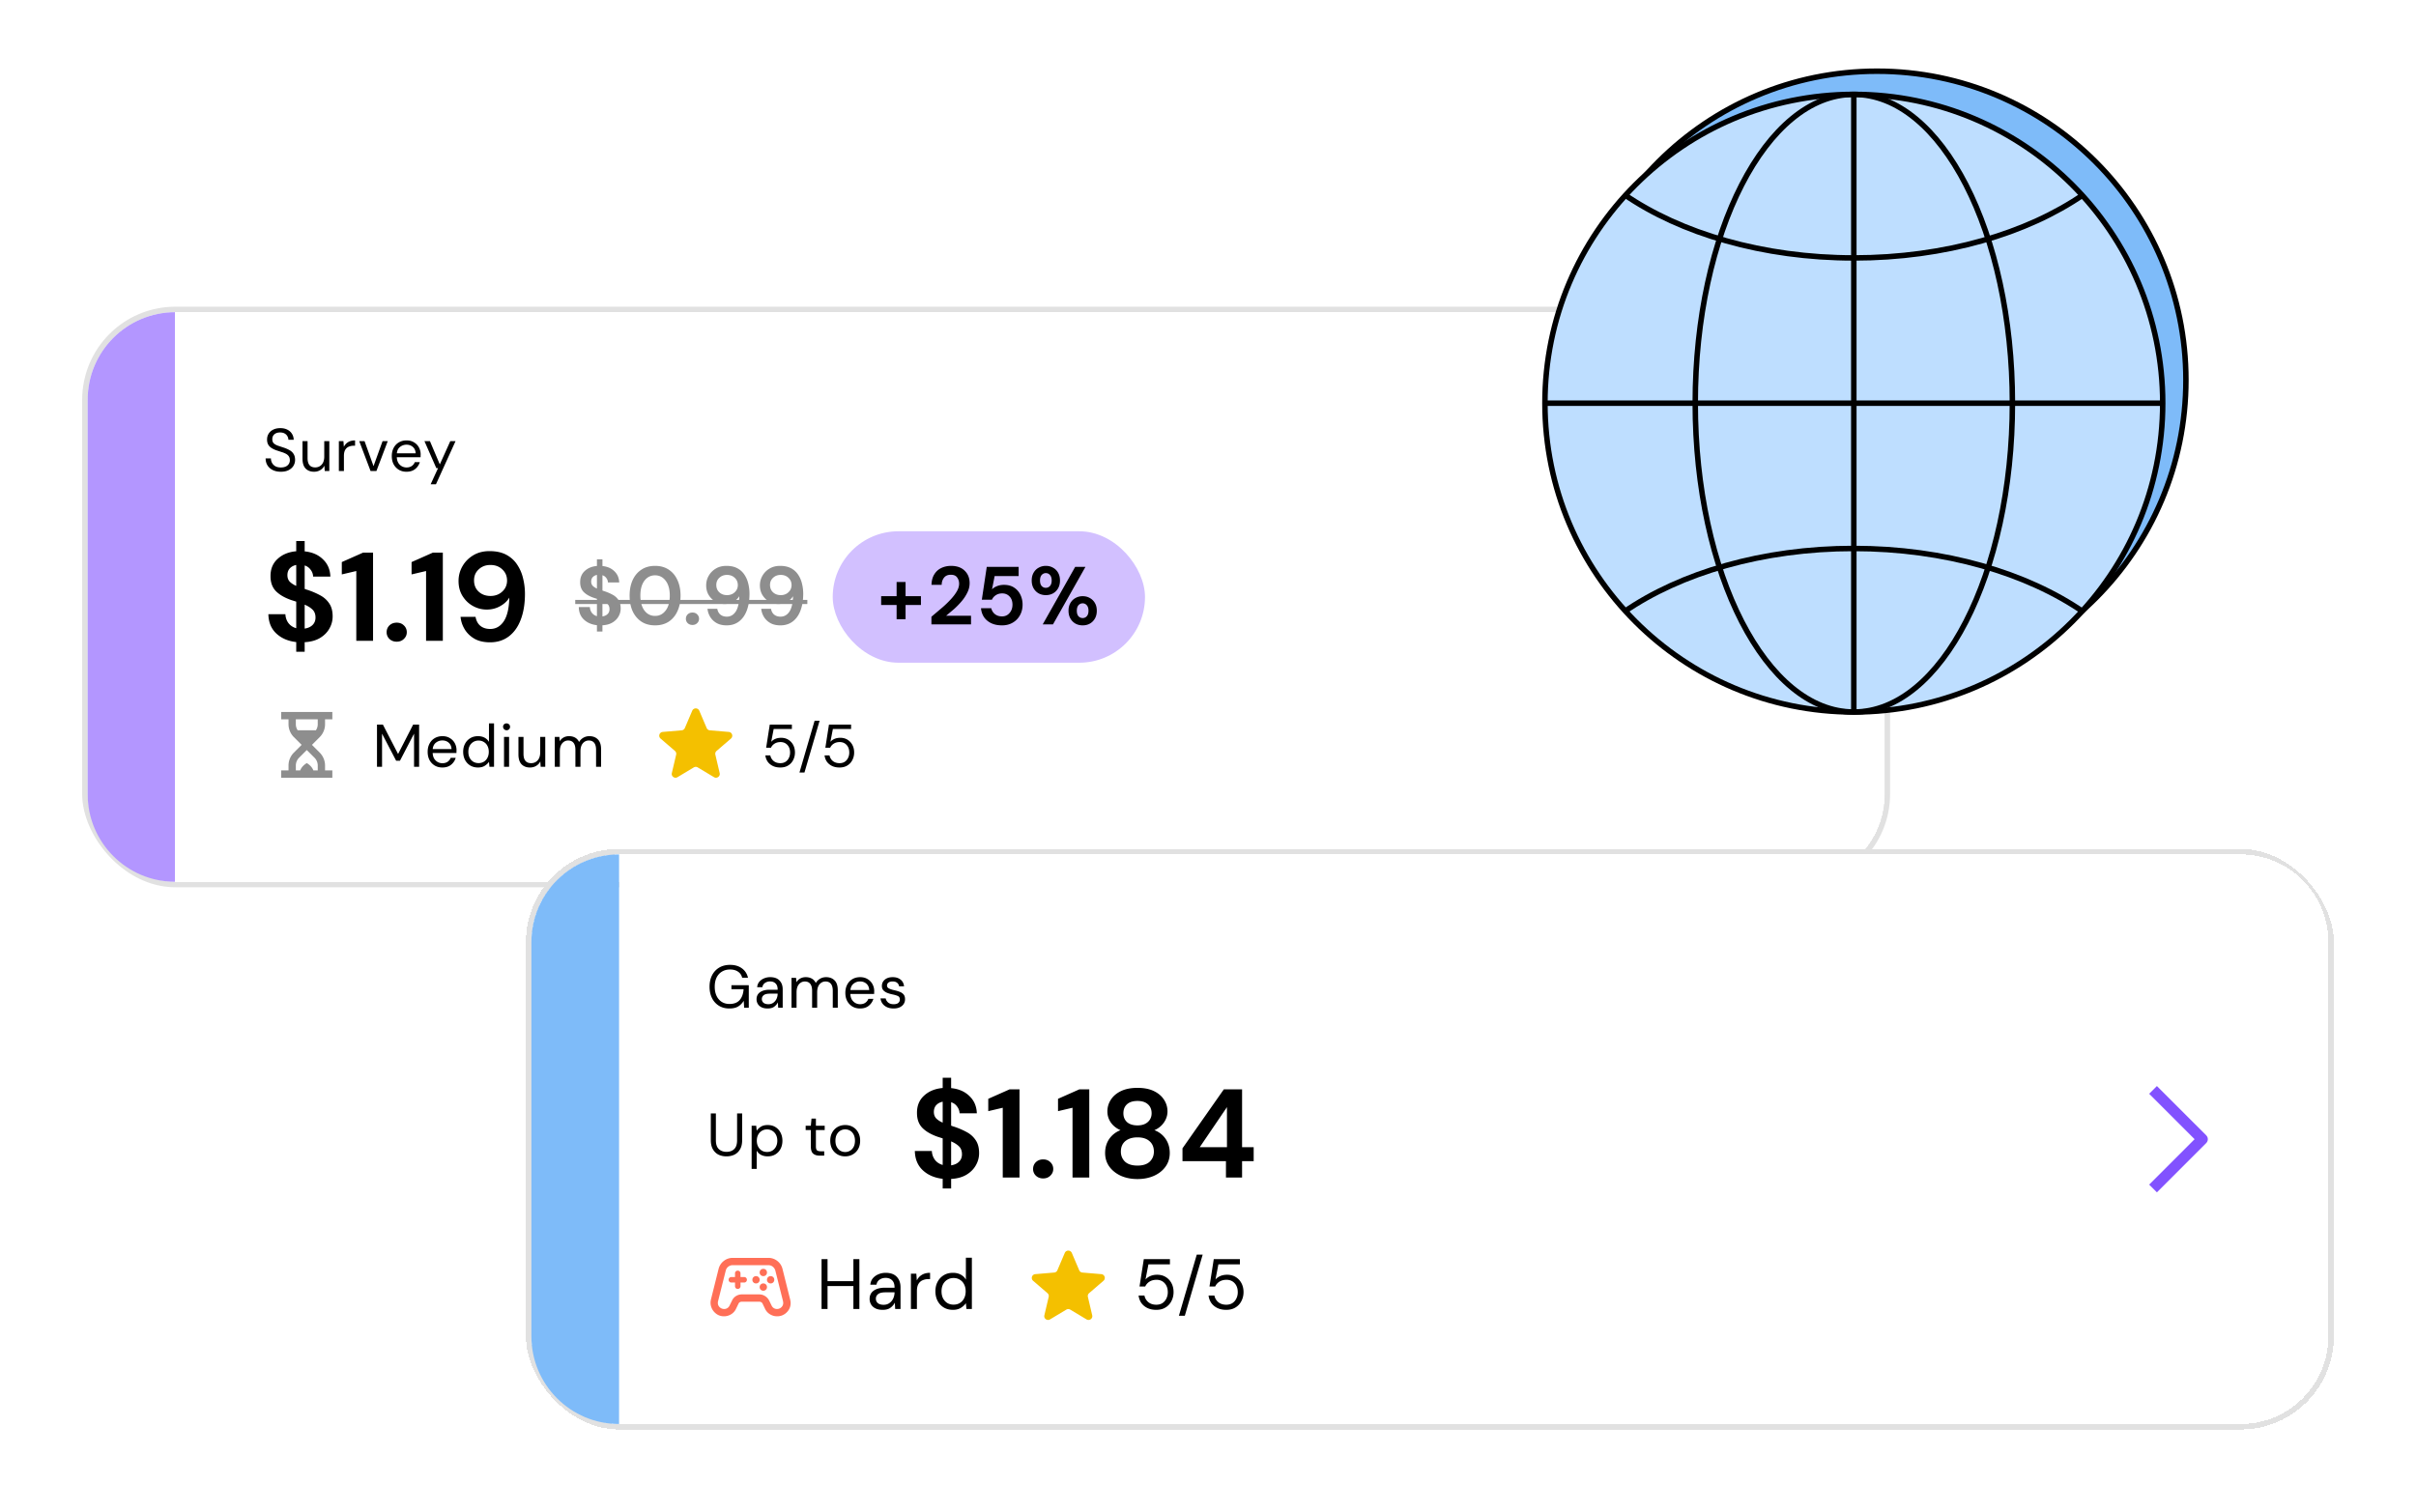 <svg xmlns="http://www.w3.org/2000/svg" width="441" height="276" fill="none" xmlns:v="https://vecta.io/nano"><style><![CDATA[.B{fill:#000}.C{stroke:#000}.D{stroke-miterlimit:10}.E{color-interpolation-filters:sRGB}.F{flood-opacity:0}.G{shape-rendering:crispEdges}.H{fill:#8e8e8e}.I{fill-rule:evenodd}.J{stroke-linejoin:round}]]></style><g filter="url(#B)"><rect x="15.5" y="56.5" width="329" height="105" rx="16.5" stroke="#e1e1e1"/><path d="M16 73c0-8.837 7.163-16 16-16v104c-8.836 0-16-7.163-16-16V73z" fill="#b396ff"/><g filter="url(#C)"><path d="M32 57h296c8.837 0 16 7.163 16 16v72c0 8.837-7.163 16-16 16H32V57z" fill="#fff" class="G"/><path d="M51.267 86.132c-.565 0-1.056-.103-1.474-.308a2.3 2.3 0 0 1-.968-.858c-.227-.367-.341-.792-.341-1.276h.968c0 .301.07.579.209.836.139.249.341.451.605.605.271.147.605.22 1.001.22.521 0 .924-.125 1.21-.374a1.19 1.19 0 0 0 .429-.935c0-.308-.066-.554-.198-.737-.132-.191-.312-.345-.539-.462a4.21 4.21 0 0 0-.77-.308l-.902-.297c-.594-.205-1.034-.458-1.32-.759-.286-.308-.429-.708-.429-1.199-.007-.411.088-.774.286-1.089.198-.323.477-.572.836-.748.367-.183.799-.275 1.298-.275.491 0 .917.092 1.276.275.367.183.649.436.847.759.205.323.312.689.319 1.1h-.968c0-.213-.055-.422-.165-.627a1.27 1.27 0 0 0-.506-.517c-.22-.132-.499-.198-.836-.198-.418-.007-.763.099-1.034.319-.264.22-.396.524-.396.913 0 .33.092.583.275.759.191.176.455.323.792.44l1.166.385c.367.132.697.286.99.462a1.9 1.9 0 0 1 .682.682c.169.279.253.634.253 1.067 0 .367-.095.715-.286 1.045-.191.323-.48.587-.869.792-.381.205-.862.308-1.441.308zm6.062 0c-.645 0-1.159-.194-1.54-.583-.381-.396-.572-1.001-.572-1.815v-3.19h.924v3.091c0 1.137.466 1.705 1.397 1.705.477 0 .869-.169 1.177-.506.315-.345.473-.832.473-1.463v-2.827h.924V86h-.836l-.066-.979a1.89 1.89 0 0 1-.759.814c-.33.198-.704.297-1.122.297zM61.853 86v-5.456h.836l.077 1.045a1.98 1.98 0 0 1 .77-.858c.345-.213.77-.319 1.276-.319v.968h-.253a2.22 2.22 0 0 0-.891.176c-.271.11-.488.301-.649.572s-.242.645-.242 1.122V86h-.924zm5.789 0l-2.068-5.456h.968l1.639 4.565 1.65-4.565h.946L68.709 86h-1.067zm6.557.132c-.521 0-.983-.117-1.386-.352a2.62 2.62 0 0 1-.957-1.001c-.227-.425-.341-.928-.341-1.507 0-.572.114-1.071.341-1.496.227-.433.543-.766.946-1.001.411-.242.884-.363 1.419-.363.528 0 .983.121 1.364.363a2.37 2.37 0 0 1 .891.935c.205.389.308.807.308 1.254l-.011.242v.275h-4.345c.022.418.117.766.286 1.045.176.271.392.477.649.616.264.139.543.209.836.209.381 0 .7-.088.957-.264a1.51 1.51 0 0 0 .561-.715h.913a2.48 2.48 0 0 1-.847 1.265c-.411.33-.939.495-1.584.495zm0-4.939a1.85 1.85 0 0 0-1.177.407c-.337.264-.532.653-.583 1.166h3.432c-.022-.491-.191-.876-.506-1.155s-.704-.418-1.166-.418zm4.409 7.227l1.353-2.948h-.319l-2.167-4.928h1.001l1.804 4.246 1.914-4.246h.957l-3.575 7.876h-.968z" class="B"/><path d="M54.072 119.001v-1.771c-1.487-.169-2.699-.69-3.634-1.564s-1.418-2.047-1.449-3.519h3.105c.031.613.215 1.15.552 1.61.353.46.828.774 1.426.943v-4.853l-.437-.138-.437-.138c-1.242-.429-2.193-.981-2.852-1.656-.644-.675-.966-1.572-.966-2.691-.015-1.319.414-2.377 1.288-3.174.874-.813 2.009-1.28 3.404-1.403v-1.863h1.541v1.886c1.38.138 2.492.621 3.335 1.449.859.813 1.311 1.863 1.357 3.151h-3.151a2.11 2.11 0 0 0-.437-1.219 2.05 2.05 0 0 0-1.104-.805v4.278l.368.138c.123.031.245.069.368.115a13.61 13.61 0 0 1 2.185.966c.659.368 1.188.859 1.587 1.472.399.598.598 1.372.598 2.323 0 .797-.199 1.541-.598 2.231-.383.69-.958 1.265-1.725 1.725-.751.445-1.679.698-2.783.759v1.748h-1.541zm-1.61-13.984c0 .491.146.889.437 1.196.291.291.682.544 1.173.759v-3.818c-.475.092-.866.299-1.173.621-.291.322-.437.736-.437 1.242zm5.129 7.728c0-.613-.184-1.096-.552-1.449s-.843-.652-1.426-.897v4.37c.613-.092 1.096-.314 1.449-.667s.529-.805.529-1.357zM65.036 117v-12.742l-2.645.621v-2.254l3.887-1.725h1.817V117h-3.059zm7.377.161c-.537 0-.981-.169-1.334-.506a1.66 1.66 0 0 1-.506-1.219c0-.491.169-.905.506-1.242.353-.337.797-.506 1.334-.506s.974.169 1.311.506a1.65 1.65 0 0 1 .529 1.242c0 .475-.176.882-.529 1.219-.337.337-.774.506-1.311.506zm5.359-.161v-12.742l-2.645.621v-2.254l3.887-1.725h1.817V117h-3.059zm11.678.276c-1.119 0-2.062-.215-2.829-.644-.767-.445-1.365-1.02-1.794-1.725s-.682-1.464-.759-2.277h2.737c.123.705.414 1.25.874 1.633.475.383 1.073.575 1.794.575 1.027 0 1.855-.468 2.484-1.403.629-.951.966-2.392 1.012-4.324-.368.629-.928 1.15-1.679 1.564-.736.414-1.549.621-2.438.621s-1.725-.215-2.507-.644-1.418-1.035-1.909-1.817-.736-1.702-.736-2.76c0-.966.238-1.863.713-2.691s1.135-1.495 1.978-2.001 1.832-.759 2.967-.759c1.211 0 2.231.222 3.059.667s1.487 1.043 1.978 1.794a7.49 7.49 0 0 1 1.081 2.507 11.62 11.62 0 0 1 .345 2.829c0 1.794-.253 3.358-.759 4.692-.491 1.319-1.219 2.346-2.185 3.082-.951.721-2.093 1.081-3.427 1.081zm.092-8.464c.567 0 1.081-.123 1.541-.368.46-.261.82-.598 1.081-1.012.261-.429.391-.905.391-1.426 0-.828-.291-1.51-.874-2.047-.567-.537-1.288-.805-2.162-.805-.859 0-1.572.268-2.139.805-.567.521-.851 1.188-.851 2.001 0 .859.284 1.549.851 2.07s1.288.782 2.162.782z" class="B"/><path d="M108.96 115.305v-1.155c-.97-.11-1.76-.45-2.37-1.02s-.925-1.335-.945-2.295h2.025c.02.4.14.75.36 1.05.23.3.54.505.93.615v-3.165l-.285-.09-.285-.09c-.81-.28-1.43-.64-1.86-1.08-.42-.44-.63-1.025-.63-1.755-.01-.86.27-1.55.84-2.07.57-.53 1.31-.835 2.22-.915v-1.215h1.005v1.23c.9.09 1.625.405 2.175.945.56.53.855 1.215.885 2.055h-2.055c-.01-.29-.105-.555-.285-.795-.17-.25-.41-.425-.72-.525v2.79l.24.09a2.21 2.21 0 0 1 .24.075c.52.18.995.39 1.425.63s.775.56 1.035.96c.26.39.39.895.39 1.515a2.86 2.86 0 0 1-.39 1.455c-.25.45-.625.825-1.125 1.125-.49.29-1.095.455-1.815.495v1.14h-1.005zm-1.05-9.12c0 .32.095.58.285.78.19.19.445.355.765.495v-2.49a1.39 1.39 0 0 0-.765.405c-.19.21-.285.48-.285.81zm3.345 5.04c0-.4-.12-.715-.36-.945s-.55-.425-.93-.585v2.85c.4-.06.715-.205.945-.435s.345-.525.345-.885zm8.32 2.955c-.97 0-1.8-.225-2.49-.675-.69-.46-1.225-1.095-1.605-1.905-.37-.82-.555-1.77-.555-2.85 0-1.07.185-2.015.555-2.835.38-.82.915-1.455 1.605-1.905.69-.46 1.52-.69 2.49-.69s1.8.23 2.49.69c.69.45 1.22 1.085 1.59 1.905.38.82.57 1.765.57 2.835 0 1.08-.19 2.03-.57 2.85-.37.81-.9 1.445-1.59 1.905-.69.45-1.52.675-2.49.675zm0-1.725c.79 0 1.435-.33 1.935-.99s.75-1.565.75-2.715-.25-2.055-.75-2.715-1.145-.99-1.935-.99c-.8 0-1.45.33-1.95.99-.49.66-.735 1.565-.735 2.715s.245 2.055.735 2.715c.5.66 1.15.99 1.95.99zm6.824 1.65c-.35 0-.64-.11-.87-.33-.22-.22-.33-.485-.33-.795a1.1 1.1 0 0 1 .33-.81c.23-.22.52-.33.87-.33s.635.11.855.33c.23.22.345.49.345.81a1.06 1.06 0 0 1-.345.795c-.22.22-.505.33-.855.33zm6.254.075c-.73 0-1.345-.14-1.845-.42-.5-.29-.89-.665-1.17-1.125s-.445-.955-.495-1.485h1.785c.08.46.27.815.57 1.065.31.25.7.375 1.17.375.67 0 1.21-.305 1.62-.915.41-.62.63-1.56.66-2.82-.24.41-.605.75-1.095 1.02-.48.27-1.01.405-1.59.405s-1.125-.14-1.635-.42-.925-.675-1.245-1.185-.48-1.11-.48-1.8c0-.63.155-1.215.465-1.755s.74-.975 1.29-1.305 1.195-.495 1.935-.495c.79 0 1.455.145 1.995.435a3.47 3.47 0 0 1 1.29 1.17c.33.49.565 1.035.705 1.635a7.58 7.58 0 0 1 .225 1.845c0 1.17-.165 2.19-.495 3.06-.32.86-.795 1.53-1.425 2.01-.62.47-1.365.705-2.235.705zm.06-5.52c.37 0 .705-.08 1.005-.24a1.95 1.95 0 0 0 .705-.66c.17-.28.255-.59.255-.93 0-.54-.19-.985-.57-1.335-.37-.35-.84-.525-1.41-.525-.56 0-1.025.175-1.395.525-.37.34-.555.775-.555 1.305 0 .56.185 1.01.555 1.35s.84.51 1.41.51zm9.747 5.52c-.73 0-1.345-.14-1.845-.42-.5-.29-.89-.665-1.17-1.125s-.445-.955-.495-1.485h1.785c.08.46.27.815.57 1.065.31.25.7.375 1.17.375.67 0 1.21-.305 1.62-.915.41-.62.63-1.56.66-2.82-.24.41-.605.75-1.095 1.02-.48.27-1.01.405-1.59.405s-1.125-.14-1.635-.42-.925-.675-1.245-1.185-.48-1.11-.48-1.8c0-.63.155-1.215.465-1.755s.74-.975 1.29-1.305 1.195-.495 1.935-.495c.79 0 1.455.145 1.995.435a3.47 3.47 0 0 1 1.29 1.17c.33.49.565 1.035.705 1.635a7.58 7.58 0 0 1 .225 1.845c0 1.17-.165 2.19-.495 3.06-.32.86-.795 1.53-1.425 2.01-.62.47-1.365.705-2.235.705zm.06-5.52c.37 0 .705-.08 1.005-.24a1.95 1.95 0 0 0 .705-.66c.17-.28.255-.59.255-.93 0-.54-.19-.985-.57-1.335-.37-.35-.84-.525-1.41-.525-.56 0-1.025.175-1.395.525-.37.34-.555.775-.555 1.305 0 .56.185 1.01.555 1.35s.84.51 1.41.51z" class="H"/><path d="M105 109.53h42.365v.75H105v-.75z" class="H"/><rect x="152" y="97" width="57" height="24" rx="12" fill="#d2c0ff"/><path d="M160.84 110.46v-1.605h2.82v-2.595h1.635v2.595h2.805v1.605h-2.805v2.595h-1.635v-2.595h-2.82zm9.175 3.54v-1.395l1.86-1.575a18.68 18.68 0 0 0 1.62-1.545c.48-.51.86-1.005 1.14-1.485.29-.49.435-.965.435-1.425 0-.43-.12-.81-.36-1.14-.23-.33-.615-.495-1.155-.495-.55 0-.965.18-1.245.54s-.42.795-.42 1.305h-1.86c.02-.77.19-1.41.51-1.92.32-.52.745-.905 1.275-1.155.53-.26 1.125-.39 1.785-.39 1.07 0 1.9.295 2.49.885.6.58.9 1.335.9 2.265 0 .58-.135 1.145-.405 1.695a7.33 7.33 0 0 1-1.035 1.59c-.43.51-.895.99-1.395 1.44l-1.455 1.23h4.545V114h-7.23zm12.89.18c-.77 0-1.435-.135-1.995-.405-.55-.27-.985-.64-1.305-1.11-.31-.48-.49-1.02-.54-1.62h1.875c.09.43.31.79.66 1.08.35.28.785.42 1.305.42.56 0 1.015-.205 1.365-.615.36-.41.54-.92.54-1.53 0-.63-.18-1.13-.54-1.5-.35-.37-.795-.555-1.335-.555-.45 0-.84.11-1.17.33s-.565.495-.705.825h-1.845l.9-6h5.82v1.68h-4.38l-.48 2.43c.22-.24.52-.435.9-.585.38-.16.805-.24 1.275-.24.75 0 1.375.17 1.875.51.5.33.88.77 1.14 1.32.26.54.39 1.13.39 1.77 0 .73-.16 1.38-.48 1.95-.31.57-.75 1.02-1.32 1.35-.56.33-1.21.495-1.95.495zm7.996-5.52c-.48 0-.915-.105-1.305-.315-.39-.22-.7-.53-.93-.93s-.345-.875-.345-1.425.115-1.025.345-1.425.54-.705.93-.915a2.64 2.64 0 0 1 1.32-.33c.48 0 .91.11 1.29.33.39.21.7.515.93.915s.345.875.345 1.425-.115 1.025-.345 1.425-.54.71-.93.93c-.39.21-.825.315-1.305.315zm-.57 5.34l5.925-10.5h1.875l-5.925 10.5h-1.875zm.57-6.675a1 1 0 0 0 .75-.33c.21-.23.315-.565.315-1.005s-.105-.775-.315-1.005a.95.95 0 0 0-.75-.345c-.3 0-.555.115-.765.345-.2.23-.3.565-.3 1.005s.1.775.3 1.005c.21.22.465.33.765.33zm6.72 6.855c-.48 0-.915-.105-1.305-.315-.39-.22-.7-.53-.93-.93s-.345-.875-.345-1.425.115-1.02.345-1.41c.23-.4.54-.705.93-.915a2.64 2.64 0 0 1 1.32-.33c.48 0 .91.11 1.29.33.39.21.7.515.93.915.23.39.345.86.345 1.41s-.115 1.025-.345 1.425-.54.71-.93.93c-.38.21-.815.315-1.305.315zm0-1.335a.97.97 0 0 0 .75-.33c.21-.23.315-.565.315-1.005s-.105-.775-.315-1.005a.95.95 0 0 0-.75-.345c-.3 0-.555.115-.765.345-.2.23-.3.565-.3 1.005s.1.775.3 1.005c.21.22.465.33.765.33z" class="B"/><path d="M51.332 130v1.333h1.333v.896a3.33 3.33 0 0 0 .977 2.357L55.056 136l-1.414 1.414a3.33 3.33 0 0 0-.977 2.357v.896h-1.333V142h9.333v-1.333h-1.333v-.896c0-.884-.352-1.732-.977-2.357L56.941 136l1.414-1.414c.625-.625.977-1.473.977-2.357v-.896h1.333V130h-9.333zm2.667 1.333h4v.896c0 .396-.118.779-.333 1.104h-3.333a1.99 1.99 0 0 1-.333-1.104v-.896zm2 5.61l1.414 1.414a2 2 0 0 1 .586 1.414v.896h-.798c-.329-.884-1.202-1.334-1.202-1.334s-.873.45-1.202 1.334h-.798v-.896c0-.531.21-1.038.586-1.413l1.414-1.415z" class="H"/><path d="M68.814 140v-7.7h1.078l2.772 5.368 2.75-5.368h1.089v7.7h-.924v-6.05l-2.574 4.95h-.693l-2.574-4.939V140h-.924zm11.932.132c-.521 0-.983-.117-1.386-.352a2.62 2.62 0 0 1-.957-1.001c-.227-.425-.341-.928-.341-1.507 0-.572.114-1.071.341-1.496.227-.433.543-.766.946-1.001.411-.242.884-.363 1.419-.363.528 0 .983.121 1.364.363.389.235.686.546.891.935s.308.807.308 1.254l-.011.242v.275h-4.345c.022.418.117.766.286 1.045a1.79 1.79 0 0 0 .649.616 1.77 1.77 0 0 0 .836.209c.381 0 .7-.088.957-.264a1.51 1.51 0 0 0 .561-.715h.913c-.147.506-.429.928-.847 1.265-.411.33-.939.495-1.584.495zm0-4.939c-.44 0-.832.136-1.177.407-.337.264-.532.653-.583 1.166h3.432c-.022-.491-.191-.876-.506-1.155s-.704-.418-1.166-.418zm6.505 4.939c-.543 0-1.019-.125-1.43-.374-.403-.249-.719-.59-.946-1.023-.22-.433-.33-.924-.33-1.474s.114-1.038.341-1.463c.227-.433.543-.77.946-1.012.403-.249.88-.374 1.43-.374.447 0 .843.092 1.188.275a1.98 1.98 0 0 1 .803.77v-3.377h.924V140h-.836l-.088-.902c-.176.264-.429.502-.759.715s-.744.319-1.243.319zm.099-.803a1.83 1.83 0 0 0 .968-.253c.286-.176.506-.418.66-.726.161-.308.242-.667.242-1.078s-.081-.77-.242-1.078c-.154-.308-.374-.546-.66-.715-.279-.176-.601-.264-.968-.264a1.81 1.81 0 0 0-.968.264 1.78 1.78 0 0 0-.66.715c-.154.308-.231.667-.231 1.078s.077.77.231 1.078a1.86 1.86 0 0 0 .66.726c.286.169.609.253.968.253zm5.114-5.995a.65.65 0 0 1-.638-.638c0-.176.059-.323.176-.44a.65.65 0 0 1 .462-.176c.176 0 .326.059.451.176a.58.58 0 0 1 .187.44.63.63 0 0 1-.187.462c-.125.117-.275.176-.451.176zM92.001 140v-5.456h.924V140h-.924zm4.744.132c-.645 0-1.159-.194-1.54-.583-.381-.396-.572-1.001-.572-1.815v-3.19h.924v3.091c0 1.137.466 1.705 1.397 1.705.477 0 .869-.169 1.177-.506.315-.345.473-.832.473-1.463v-2.827h.924V140h-.836l-.066-.979c-.169.345-.422.616-.759.814-.33.198-.704.297-1.122.297zm4.524-.132v-5.456h.836l.066.792a1.85 1.85 0 0 1 .704-.682c.293-.161.623-.242.99-.242.433 0 .803.088 1.111.264.315.176.557.444.726.803.191-.33.451-.59.781-.781a2.17 2.17 0 0 1 1.089-.286c.653 0 1.173.198 1.562.594.389.389.583.99.583 1.804V140h-.913v-3.091c0-.565-.114-.99-.341-1.276s-.554-.429-.979-.429c-.44 0-.807.172-1.1.517-.286.337-.429.821-.429 1.452V140h-.924v-3.091c0-.565-.114-.99-.341-1.276s-.554-.429-.979-.429c-.433 0-.796.172-1.089.517-.286.337-.429.821-.429 1.452V140h-.924z" class="B"/><use href="#G" fill="#f4c000" class="I"/><path d="M142.432 140.132c-.528 0-.986-.095-1.375-.286s-.7-.451-.935-.781c-.227-.337-.367-.719-.418-1.144h.902a1.75 1.75 0 0 0 .616 1.034c.323.257.73.385 1.221.385.367 0 .682-.084.946-.253a1.71 1.71 0 0 0 .605-.704c.147-.293.22-.62.22-.979 0-.572-.161-1.034-.484-1.386s-.741-.528-1.254-.528c-.425 0-.788.095-1.089.286s-.521.44-.66.748h-.88l.66-4.224h4.037v.803h-3.322l-.451 2.343c.176-.213.418-.389.726-.528.315-.139.675-.209 1.078-.209.506 0 .946.117 1.32.352.381.235.678.554.891.957s.319.862.319 1.375a2.96 2.96 0 0 1-.319 1.364 2.4 2.4 0 0 1-.913 1.001c-.396.249-.876.374-1.441.374zm3.498.913l2.761-9.449h.913l-2.761 9.449h-.913zm7.308-.913c-.528 0-.986-.095-1.375-.286s-.7-.451-.935-.781c-.227-.337-.366-.719-.418-1.144h.902c.088.425.294.77.616 1.034.323.257.73.385 1.221.385.367 0 .682-.084.946-.253a1.71 1.71 0 0 0 .605-.704c.147-.293.22-.62.22-.979 0-.572-.161-1.034-.484-1.386s-.74-.528-1.254-.528c-.425 0-.788.095-1.089.286s-.52.44-.66.748h-.88l.66-4.224h4.037v.803h-3.322l-.451 2.343c.176-.213.418-.389.726-.528.316-.139.675-.209 1.078-.209.506 0 .946.117 1.32.352a2.43 2.43 0 0 1 .891.957c.213.403.319.862.319 1.375a2.96 2.96 0 0 1-.319 1.364c-.205.418-.509.752-.913 1.001-.396.249-.876.374-1.441.374z" class="B"/><path d="M312 100l9 8.998-9 9.002" stroke="#8252ff" stroke-width="2" class="J"/></g></g><g filter="url(#D)"><rect x="96.5" y="155.5" width="329" height="105" rx="16.5" stroke="#e1e1e1" class="G"/><path d="M97 172c0-8.837 7.163-16 16-16v104c-8.837 0-16-7.163-16-16v-72z" fill="#7ebbf9"/><g filter="url(#E)"><path d="M113 156h296c8.837 0 16 7.163 16 16v72c0 8.837-7.163 16-16 16H113V156z" fill="#fff" class="G"/><path d="M133.125 184.132c-.719 0-1.349-.165-1.892-.495a3.43 3.43 0 0 1-1.265-1.397c-.301-.601-.451-1.294-.451-2.079s.15-1.478.451-2.079c.308-.601.741-1.071 1.298-1.408.565-.337 1.228-.506 1.991-.506.865 0 1.584.209 2.156.627.579.418.953.994 1.122 1.727h-1.067c-.103-.462-.348-.829-.737-1.1-.381-.271-.873-.407-1.474-.407-.565 0-1.056.128-1.474.385-.418.249-.744.609-.979 1.078-.227.469-.341 1.03-.341 1.683s.114 1.214.341 1.683a2.6 2.6 0 0 0 .946 1.089c.403.249.873.374 1.408.374.821 0 1.441-.238 1.859-.715.418-.484.656-1.144.715-1.98h-2.222v-.726h3.168V184h-.847l-.077-1.265c-.279.447-.62.792-1.023 1.034s-.939.363-1.606.363zm6.994 0c-.454 0-.832-.077-1.133-.231s-.524-.359-.671-.616-.22-.535-.22-.836c0-.557.213-.986.638-1.287s1.005-.451 1.738-.451h1.474v-.066c0-.477-.124-.836-.374-1.078-.249-.249-.583-.374-1.001-.374a1.6 1.6 0 0 0-.935.275c-.256.176-.418.436-.484.781h-.946c.037-.396.169-.73.396-1.001.235-.271.525-.477.869-.616.345-.147.712-.22 1.1-.22.763 0 1.335.205 1.716.616.389.403.583.942.583 1.617V184h-.825l-.055-.979c-.154.308-.381.572-.682.792-.293.213-.689.319-1.188.319zm.143-.781c.352 0 .653-.092.902-.275.257-.183.451-.422.583-.715s.198-.601.198-.924v-.011h-1.397c-.542 0-.927.095-1.155.286-.22.183-.33.414-.33.693a.87.87 0 0 0 .308.693c.213.169.51.253.891.253zm4.213.649v-5.456h.836l.066.792a1.85 1.85 0 0 1 .704-.682c.294-.161.624-.242.99-.242.433 0 .803.088 1.111.264.316.176.558.444.726.803.191-.33.451-.59.781-.781.338-.191.701-.286 1.089-.286.653 0 1.174.198 1.562.594.389.389.583.99.583 1.804V184h-.913v-3.091c0-.565-.113-.99-.341-1.276s-.553-.429-.979-.429c-.44 0-.806.172-1.1.517-.286.337-.429.821-.429 1.452V184h-.924v-3.091c0-.565-.113-.99-.341-1.276s-.553-.429-.979-.429c-.432 0-.795.172-1.089.517-.286.337-.429.821-.429 1.452V184h-.924zm12.513.132c-.52 0-.982-.117-1.386-.352-.403-.242-.722-.576-.957-1.001-.227-.425-.341-.928-.341-1.507 0-.572.114-1.071.341-1.496a2.45 2.45 0 0 1 .946-1.001c.411-.242.884-.363 1.419-.363.528 0 .983.121 1.364.363.389.235.686.546.891.935a2.64 2.64 0 0 1 .308 1.254l-.011.242v.275h-4.345c.022.418.118.766.286 1.045.176.271.393.477.649.616a1.77 1.77 0 0 0 .836.209c.382 0 .701-.088.957-.264s.444-.414.561-.715h.913c-.146.506-.429.928-.847 1.265-.41.33-.938.495-1.584.495zm0-4.939c-.44 0-.832.136-1.177.407-.337.264-.531.653-.583 1.166h3.432c-.022-.491-.19-.876-.506-1.155s-.704-.418-1.166-.418zm6.12 4.939c-.653 0-1.195-.165-1.628-.495s-.686-.777-.759-1.342h.946c.059.286.209.535.451.748.249.205.583.308 1.001.308.389 0 .675-.081.858-.242.183-.169.275-.367.275-.594 0-.33-.121-.55-.363-.66-.235-.11-.568-.209-1.001-.297a5.71 5.71 0 0 1-.88-.253 2.04 2.04 0 0 1-.737-.462c-.198-.205-.297-.473-.297-.803a1.46 1.46 0 0 1 .528-1.166c.359-.308.843-.462 1.452-.462.579 0 1.052.147 1.419.44.374.286.59.697.649 1.232h-.913c-.037-.279-.158-.495-.363-.649-.198-.161-.466-.242-.803-.242-.33 0-.587.07-.77.209-.176.139-.264.323-.264.55 0 .22.114.392.341.517.235.125.55.231.946.319a7.27 7.27 0 0 1 .957.275c.308.103.557.26.748.473.198.205.297.506.297.902a1.5 1.5 0 0 1-.561 1.221c-.374.315-.884.473-1.529.473z" class="B"/><path d="M132.597 211.132c-.528 0-1.008-.103-1.441-.308-.425-.213-.766-.539-1.023-.979s-.385-1.001-.385-1.683V203.3h.924v4.873c0 .748.18 1.291.539 1.628s.829.506 1.408.506 1.045-.169 1.397-.506.528-.88.528-1.628V203.3h.924v4.862c0 .682-.128 1.243-.385 1.683s-.601.766-1.034.979c-.433.205-.917.308-1.452.308zm4.601 2.288v-7.876h.836l.088.902c.176-.264.425-.502.748-.715.33-.213.748-.319 1.254-.319.542 0 1.015.125 1.419.374a2.52 2.52 0 0 1 .935 1.023c.227.433.341.924.341 1.474s-.114 1.041-.341 1.474a2.52 2.52 0 0 1-.946 1.012c-.404.242-.877.363-1.419.363-.448 0-.847-.092-1.199-.275-.345-.183-.609-.44-.792-.77v3.333h-.924zm2.816-3.091c.366 0 .689-.084.968-.253a1.87 1.87 0 0 0 .66-.726c.161-.308.242-.667.242-1.078s-.081-.77-.242-1.078a1.79 1.79 0 0 0-.66-.715c-.279-.176-.602-.264-.968-.264s-.69.088-.968.264c-.279.169-.499.407-.66.715s-.242.667-.242 1.078.08.77.242 1.078.381.55.66.726c.278.169.601.253.968.253zm9.598.671c-.499 0-.891-.121-1.177-.363s-.429-.678-.429-1.309v-3.003h-.946v-.781h.946l.121-1.309h.803v1.309h1.606v.781h-1.606v3.003c0 .345.07.579.209.704.139.117.385.176.737.176h.572V211h-.836zm4.654.132c-.514 0-.976-.117-1.386-.352s-.737-.565-.979-.99c-.235-.433-.352-.939-.352-1.518s.121-1.082.363-1.507a2.57 2.57 0 0 1 .979-1.001c.418-.235.883-.352 1.397-.352s.975.117 1.386.352.733.568.968 1.001c.242.425.363.928.363 1.507s-.121 1.085-.363 1.518c-.242.425-.572.755-.99.99-.411.235-.873.352-1.386.352zm0-.792c.315 0 .608-.077.88-.231s.491-.385.66-.693.253-.689.253-1.144-.085-.836-.253-1.144c-.162-.308-.378-.539-.649-.693s-.561-.231-.869-.231a1.75 1.75 0 0 0-.88.231c-.272.154-.492.385-.66.693s-.253.689-.253 1.144.084.836.253 1.144.385.539.649.693a1.73 1.73 0 0 0 .869.231z" class="B"/><path d="M172.072 217.001v-1.771c-1.487-.169-2.699-.69-3.634-1.564s-1.418-2.047-1.449-3.519h3.105a2.91 2.91 0 0 0 .552 1.61c.353.46.828.774 1.426.943v-4.853l-.437-.138-.437-.138c-1.242-.429-2.193-.981-2.852-1.656-.644-.675-.966-1.572-.966-2.691-.015-1.319.414-2.377 1.288-3.174.874-.813 2.009-1.28 3.404-1.403v-1.863h1.541v1.886c1.38.138 2.492.621 3.335 1.449.859.813 1.311 1.863 1.357 3.151h-3.151c-.015-.445-.161-.851-.437-1.219-.261-.383-.629-.652-1.104-.805v4.278l.368.138c.123.031.245.069.368.115a13.61 13.61 0 0 1 2.185.966c.659.368 1.188.859 1.587 1.472.399.598.598 1.372.598 2.323a4.38 4.38 0 0 1-.598 2.231c-.383.69-.958 1.265-1.725 1.725-.751.445-1.679.698-2.783.759v1.748h-1.541zm-1.61-13.984c0 .491.146.889.437 1.196.291.291.682.544 1.173.759v-3.818c-.475.092-.866.299-1.173.621-.291.322-.437.736-.437 1.242zm5.129 7.728c0-.613-.184-1.096-.552-1.449s-.843-.652-1.426-.897v4.37c.613-.092 1.096-.314 1.449-.667s.529-.805.529-1.357zm7.445 4.255v-12.742l-2.645.621v-2.254l3.887-1.725h1.817V215h-3.059zm7.376.161c-.536 0-.981-.169-1.334-.506a1.66 1.66 0 0 1-.506-1.219c0-.491.169-.905.506-1.242.353-.337.798-.506 1.334-.506s.974.169 1.311.506a1.65 1.65 0 0 1 .529 1.242c0 .475-.176.882-.529 1.219-.337.337-.774.506-1.311.506zm5.359-.161v-12.742l-2.645.621v-2.254l3.887-1.725h1.817V215h-3.059zm11.862.276c-1.104 0-2.101-.192-2.99-.575-.89-.399-1.603-.958-2.139-1.679-.522-.721-.782-1.556-.782-2.507 0-.981.253-1.84.759-2.576.521-.736 1.203-1.265 2.047-1.587-.736-.322-1.319-.782-1.748-1.38-.43-.613-.644-1.296-.644-2.047 0-.767.207-1.472.621-2.116.414-.659 1.027-1.188 1.84-1.587.828-.399 1.84-.598 3.036-.598s2.2.199 3.013.598 1.426.928 1.84 1.587c.414.644.621 1.349.621 2.116 0 .736-.223 1.418-.667 2.047a3.95 3.95 0 0 1-1.725 1.38 4.22 4.22 0 0 1 2.047 1.587c.506.736.759 1.595.759 2.576 0 .951-.261 1.786-.782 2.507s-1.235 1.28-2.139 1.679c-.89.383-1.879.575-2.967.575zm0-9.798c.797 0 1.426-.207 1.886-.621s.69-.943.69-1.587c0-.705-.23-1.257-.69-1.656-.445-.399-1.074-.598-1.886-.598-.828 0-1.465.199-1.909.598s-.667.951-.667 1.656c0 .659.222 1.196.667 1.61.46.399 1.096.598 1.909.598zm0 7.337c.981 0 1.725-.238 2.231-.713.506-.491.759-1.104.759-1.84 0-.813-.269-1.449-.805-1.909-.522-.46-1.25-.69-2.185-.69s-1.679.23-2.231.69c-.537.46-.805 1.096-.805 1.909 0 .736.253 1.349.759 1.84.521.475 1.28.713 2.277.713zM223.777 215v-2.99h-7.935v-2.346l7.544-10.764h3.335v10.557h2.116v2.553h-2.116V215h-2.944zm-4.784-5.543h4.968v-7.314l-4.968 7.314z" class="B"/><mask id="A" maskUnits="userSpaceOnUse" x="129" y="227" width="16" height="16" mask-type="alpha"><path fill="#d9d9d9" d="M129 227h16v16h-16z"/></mask><g mask="url(#A)"><path d="M132.149 240.333c-.666 0-1.236-.239-1.708-.716a2.5 2.5 0 0 1-.742-1.734c0-.1.006-.2.017-.3s.028-.2.05-.3l1.4-5.6c.155-.6.472-1.086.95-1.458s1.022-.558 1.633-.558h6.5a2.59 2.59 0 0 1 1.634.558 2.64 2.64 0 0 1 .95 1.458l1.4 5.6.058.309c.017.105.025.208.025.308a2.32 2.32 0 0 1-.725 1.725 2.4 2.4 0 0 1-1.742.708c-.466 0-.9-.122-1.3-.366a2.31 2.31 0 0 1-.9-1l-.466-.967c-.056-.111-.139-.195-.25-.25a.77.77 0 0 0-.35-.083h-3.167c-.122 0-.239.027-.35.083a.54.54 0 0 0-.25.25l-.467.967a2.31 2.31 0 0 1-.9 1 2.45 2.45 0 0 1-1.3.366zm.05-1.333a1.04 1.04 0 0 0 .575-.167c.172-.111.303-.261.392-.45l.467-.95c.166-.344.411-.614.733-.808a1.99 1.99 0 0 1 1.05-.292h3.167c.377 0 .727.1 1.05.3a2.08 2.08 0 0 1 .75.8l.466.95c.089.189.22.339.392.45a1.04 1.04 0 0 0 .575.167 1.14 1.14 0 0 0 .8-.308c.222-.206.339-.464.35-.775 0 .011-.011-.095-.033-.317l-1.4-5.583a1.36 1.36 0 0 0-.467-.734 1.26 1.26 0 0 0-.817-.283h-6.5a1.29 1.29 0 0 0-.825.283c-.239.189-.391.434-.458.734l-1.4 5.583c-.022.067-.033.167-.033.3 0 .311.113.572.341.783a1.17 1.17 0 0 0 .825.317zm5.8-4.667c.189 0 .347-.064.475-.191s.192-.287.192-.475-.064-.348-.192-.475-.286-.192-.475-.192-.347.064-.475.192-.191.286-.191.475.063.347.191.475.286.191.475.191zm1.334-1.333c.188 0 .347-.064.475-.192s.191-.286.191-.475-.064-.347-.191-.475-.287-.191-.475-.191-.348.063-.475.191-.192.286-.192.475.064.347.192.475.286.192.475.192zm0 2.667c.188 0 .347-.064.475-.192s.191-.286.191-.475-.064-.347-.191-.475-.287-.192-.475-.192-.348.064-.475.192-.192.286-.192.475.064.347.192.475.286.192.475.192zm1.333-1.334c.189 0 .347-.064.475-.191s.192-.287.192-.475-.064-.348-.192-.475-.286-.192-.475-.192-.347.064-.475.192-.192.286-.192.475.064.347.192.475.286.191.475.191zm-6 1c.144 0 .264-.047.358-.141s.142-.214.142-.359v-.666h.667a.49.49 0 0 0 .5-.5.49.49 0 0 0-.142-.359c-.095-.094-.214-.141-.358-.141h-.667v-.667a.48.48 0 0 0-.142-.358c-.094-.095-.214-.142-.358-.142a.48.48 0 0 0-.5.5v.667h-.667c-.144 0-.264.047-.358.141s-.142.214-.142.359.047.263.142.358.214.142.358.142h.667v.666c0 .145.047.264.142.359s.213.141.358.141z" fill="#ff6f57"/></g><path d="M149.962 239v-9.1h1.092v4.017h4.719V229.9h1.092v9.1h-1.092v-4.186h-4.719V239h-1.092zm11.163.156c-.537 0-.983-.091-1.339-.273s-.619-.425-.793-.728a1.96 1.96 0 0 1-.26-.988c0-.659.252-1.166.754-1.521s1.188-.533 2.054-.533h1.742v-.078c0-.563-.147-.988-.442-1.274-.294-.295-.689-.442-1.183-.442-.424 0-.793.108-1.105.325-.303.208-.494.516-.572.923h-1.118c.044-.468.2-.862.468-1.183.278-.321.62-.563 1.027-.728.408-.173.841-.26 1.3-.26.902 0 1.578.243 2.028.728.46.477.689 1.114.689 1.911V239h-.975l-.065-1.157c-.182.364-.45.676-.806.936-.346.251-.814.377-1.404.377zm.169-.923c.416 0 .772-.108 1.066-.325a2.05 2.05 0 0 0 .689-.845c.156-.347.234-.711.234-1.092v-.013h-1.651c-.641 0-1.096.113-1.365.338a1.02 1.02 0 0 0-.39.819c0 .338.122.611.364.819.252.199.603.299 1.053.299zm4.979.767v-6.448h.988l.091 1.235a2.34 2.34 0 0 1 .91-1.014c.408-.251.91-.377 1.508-.377v1.144h-.299a2.62 2.62 0 0 0-1.053.208c-.32.13-.576.355-.767.676s-.286.763-.286 1.326V239h-1.092zm7.667.156c-.641 0-1.205-.147-1.69-.442-.477-.295-.849-.698-1.118-1.209-.26-.511-.39-1.092-.39-1.742s.134-1.226.403-1.729a2.98 2.98 0 0 1 1.118-1.196c.477-.295 1.04-.442 1.69-.442.529 0 .997.108 1.404.325s.724.52.949.91v-3.991h1.092V239h-.988l-.104-1.066c-.208.312-.507.594-.897.845s-.88.377-1.469.377zm.117-.949c.433 0 .815-.1 1.144-.299.338-.208.598-.494.78-.858.191-.364.286-.789.286-1.274s-.095-.91-.286-1.274c-.182-.364-.442-.646-.78-.845-.329-.208-.711-.312-1.144-.312-.425 0-.806.104-1.144.312-.329.199-.589.481-.78.845-.182.364-.273.789-.273 1.274s.091.91.273 1.274c.191.364.451.65.78.858.338.199.719.299 1.144.299z" class="B"/><use href="#G" x="68" y="99" fill="#f4c000" class="I"/><path d="M211.056 239.156c-.624 0-1.166-.113-1.625-.338s-.828-.533-1.105-.923c-.269-.399-.433-.849-.494-1.352h1.066a2.07 2.07 0 0 0 .728 1.222c.381.303.862.455 1.443.455.433 0 .806-.1 1.118-.299.312-.208.55-.485.715-.832.173-.347.26-.732.26-1.157 0-.676-.191-1.222-.572-1.638s-.875-.624-1.482-.624c-.503 0-.932.113-1.287.338a2.02 2.02 0 0 0-.78.884h-1.04l.78-4.992h4.771v.949h-3.926l-.533 2.769c.208-.251.494-.459.858-.624.373-.165.797-.247 1.274-.247.598 0 1.118.139 1.56.416a2.87 2.87 0 0 1 1.053 1.131c.251.477.377 1.018.377 1.625 0 .581-.126 1.118-.377 1.612a2.84 2.84 0 0 1-1.079 1.183c-.468.295-1.036.442-1.703.442zm4.134 1.079l3.263-11.167h1.079l-3.263 11.167h-1.079zm8.637-1.079c-.624 0-1.166-.113-1.625-.338s-.828-.533-1.105-.923c-.269-.399-.433-.849-.494-1.352h1.066a2.07 2.07 0 0 0 .728 1.222c.381.303.862.455 1.443.455.433 0 .806-.1 1.118-.299.312-.208.55-.485.715-.832.173-.347.26-.732.26-1.157 0-.676-.191-1.222-.572-1.638s-.875-.624-1.482-.624c-.503 0-.932.113-1.287.338a2.02 2.02 0 0 0-.78.884h-1.04l.78-4.992h4.771v.949h-3.926l-.533 2.769c.208-.251.494-.459.858-.624.373-.165.797-.247 1.274-.247.598 0 1.118.139 1.56.416a2.87 2.87 0 0 1 1.053 1.131c.251.477.377 1.018.377 1.625 0 .581-.126 1.118-.377 1.612a2.84 2.84 0 0 1-1.079 1.183c-.468.295-1.036.442-1.703.442z" class="B"/><path d="M393 199l9 8.998-9 9.002" stroke="#8252ff" stroke-width="2" class="J"/></g></g><g filter="url(#F)" class="C D"><path d="M342.618 125.767c31.14 0 56.384-25.243 56.384-56.383S373.758 13 342.618 13s-56.384 25.244-56.384 56.384 25.244 56.383 56.384 56.383z" fill="#7ebbf9"/><path d="M338.384 130c31.14 0 56.383-25.244 56.383-56.384s-25.243-56.384-56.383-56.384S282 42.476 282 73.616 307.244 130 338.384 130z" fill="#bedeff"/><path d="M338.385 130c15.987 0 28.947-25.244 28.947-56.384s-12.96-56.384-28.947-56.384-28.947 25.244-28.947 56.384S322.398 130 338.385 130z"/><path d="M338.383 17.232V130"/><path d="M282 73.617h112.767"/><path d="M380.331 35.505c-10.319 7.112-25.284 11.587-41.931 11.587s-31.641-4.49-41.974-11.616"/><path d="M296.426 111.728c10.319-7.112 25.284-11.587 41.931-11.587s31.641 4.489 41.974 11.616"/></g><defs><filter id="B" x="0" y="41" width="360" height="136" filterUnits="userSpaceOnUse" class="E"><feFlood result="A" class="F"/><feColorMatrix in="SourceAlpha" values="0 0 0 0 0 0 0 0 0 0 0 0 0 0 0 0 0 0 127 0" result="B"/><feOffset/><feGaussianBlur stdDeviation="7.5"/><feComposite in2="B" operator="out"/><feColorMatrix values="0 0 0 0 0 0 0 0 0 0 0 0 0 0 0 0 0 0 0.1 0"/><feBlend in2="A"/><feBlend in="SourceGraphic"/></filter><filter id="C" x="27" y="52" width="322" height="114" filterUnits="userSpaceOnUse" class="E"><feFlood result="A" class="F"/><feColorMatrix in="SourceAlpha" values="0 0 0 0 0 0 0 0 0 0 0 0 0 0 0 0 0 0 127 0" result="B"/><feOffset/><feGaussianBlur stdDeviation="2.5"/><feComposite in2="B" operator="out"/><feColorMatrix values="0 0 0 0 0 0 0 0 0 0 0 0 0 0 0 0 0 0 0.1 0"/><feBlend in2="A"/><feBlend in="SourceGraphic"/></filter><filter id="D" x="81" y="140" width="360" height="136" filterUnits="userSpaceOnUse" class="E"><feFlood result="A" class="F"/><feColorMatrix in="SourceAlpha" values="0 0 0 0 0 0 0 0 0 0 0 0 0 0 0 0 0 0 127 0" result="B"/><feOffset/><feGaussianBlur stdDeviation="7.5"/><feComposite in2="B" operator="out"/><feColorMatrix values="0 0 0 0 0 0 0 0 0 0 0 0 0 0 0 0 0 0 0.1 0"/><feBlend in2="A"/><feBlend in="SourceGraphic"/></filter><filter id="E" x="108" y="151" width="322" height="114" filterUnits="userSpaceOnUse" class="E"><feFlood result="A" class="F"/><feColorMatrix in="SourceAlpha" values="0 0 0 0 0 0 0 0 0 0 0 0 0 0 0 0 0 0 127 0" result="B"/><feOffset/><feGaussianBlur stdDeviation="2.5"/><feComposite in2="B" operator="out"/><feColorMatrix values="0 0 0 0 0 0 0 0 0 0 0 0 0 0 0 0 0 0 0.1 0"/><feBlend in2="A"/><feBlend in="SourceGraphic"/></filter><filter id="F" x="269.5" y=".5" width="142" height="142" filterUnits="userSpaceOnUse" class="E"><feFlood result="A" class="F"/><feColorMatrix in="SourceAlpha" values="0 0 0 0 0 0 0 0 0 0 0 0 0 0 0 0 0 0 127 0" result="B"/><feOffset/><feGaussianBlur stdDeviation="6"/><feComposite in2="B" operator="out"/><feColorMatrix values="0 0 0 0 0 0 0 0 0 0 0 0 0 0 0 0 0 0 0.1 0"/><feBlend in2="A"/><feBlend in="SourceGraphic"/></filter><path id="G" d="M127.357 140.114a.7.7 0 0 0-.717 0l-2.973 1.785c-.526.315-1.174-.153-1.034-.748l.789-3.362a.69.69 0 0 0-.222-.679l-2.627-2.263a.69.69 0 0 1 .395-1.209l3.459-.292c.256-.021.479-.182.58-.418l1.353-3.174a.7.7 0 0 1 1.278 0l1.353 3.174a.69.69 0 0 0 .58.418l3.458.292a.69.69 0 0 1 .396 1.209l-2.628 2.263c-.195.168-.28.429-.221.679l.789 3.362c.139.595-.509 1.063-1.034.748l-2.974-1.785z"/></defs></svg>